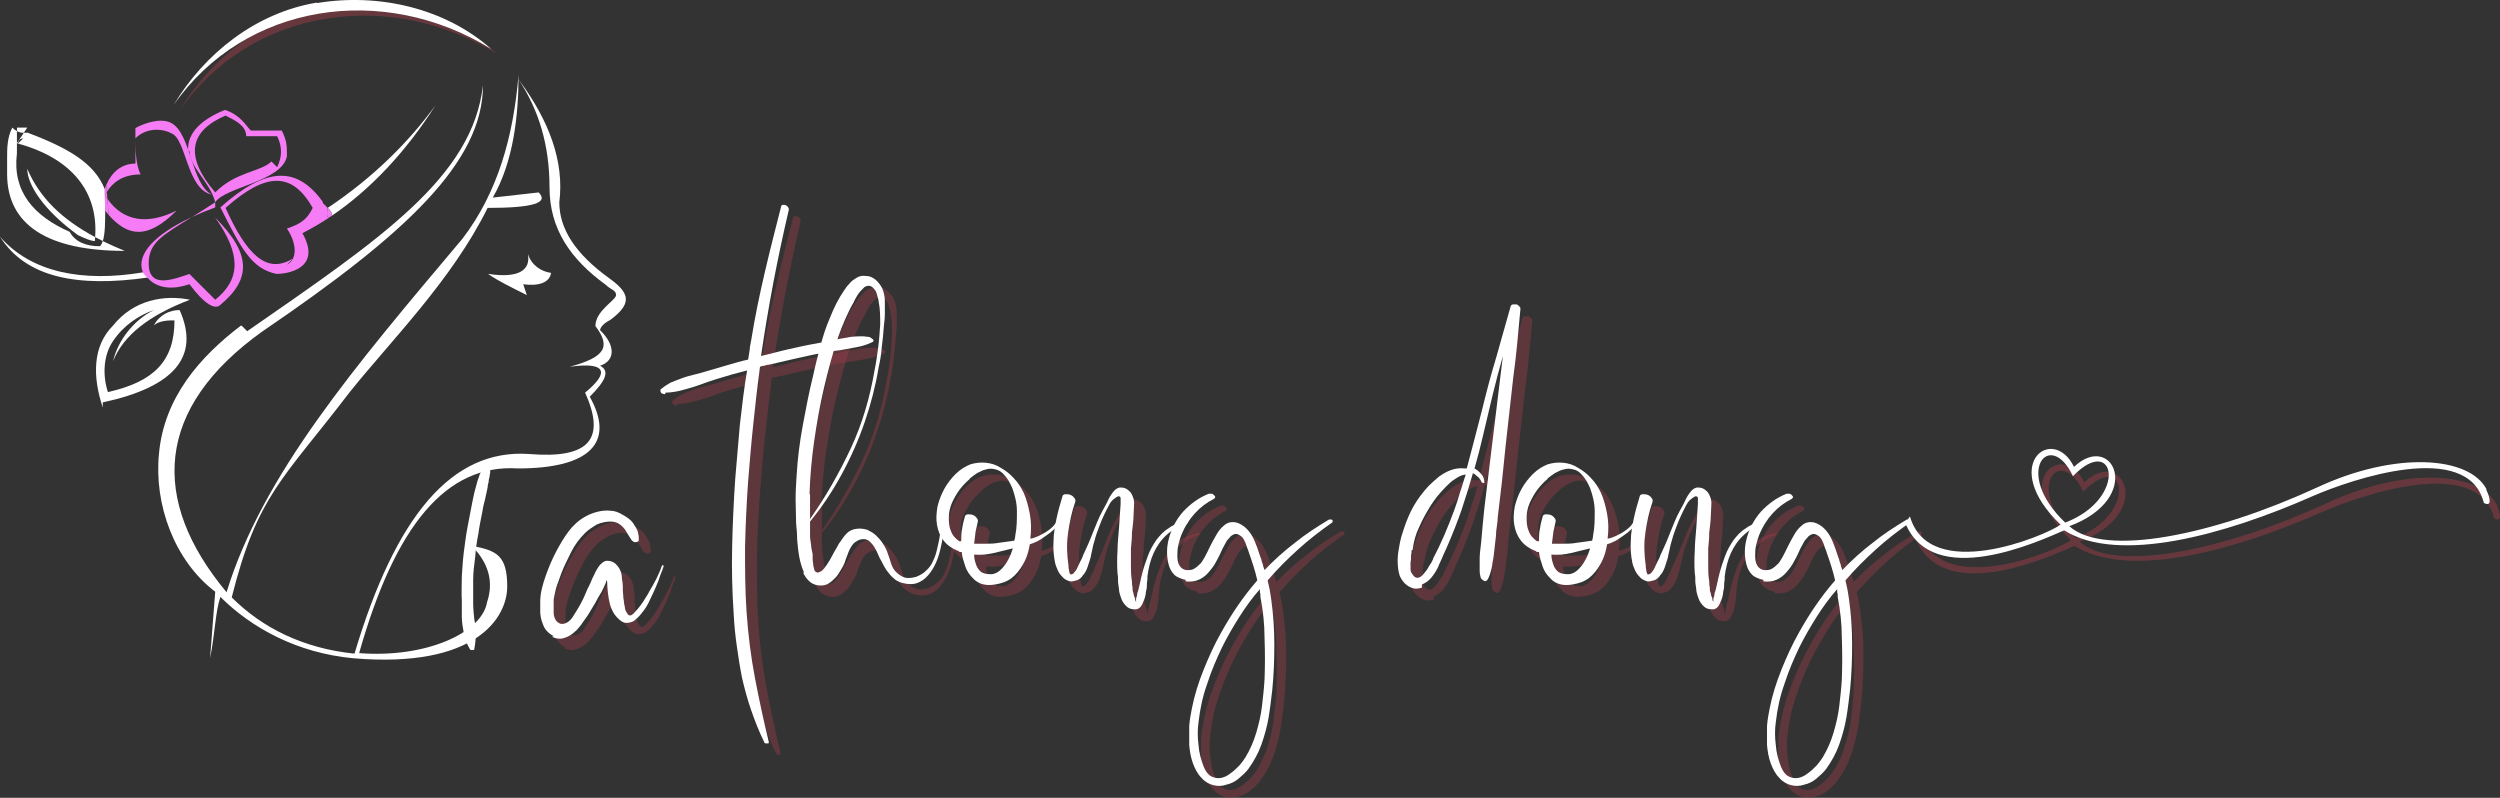 <?xml version="1.0" encoding="UTF-8"?>
<svg id="Layer_2" data-name="Layer 2" xmlns="http://www.w3.org/2000/svg" viewBox="0 0 484.6 154.64">
  <rect x="0" y="0" width="484.6" height="154.64" fill="#333333" stroke="none"/>
  <defs>
    <style>
      .cls-1, .cls-2 {
        fill-rule: evenodd;
      }

      .cls-1, .cls-2, .cls-3, .cls-4, .cls-5, .cls-6, .cls-7 {
        stroke-width: 0px;
      }

      .cls-1, .cls-7 {
        fill: #fff;
      }

      .cls-2, .cls-6 {
        fill: #f57cf4;
      }

      .cls-3 {
        fill: rgba(155, 62, 73, .4);
      }

      .cls-4 {
        fill: none;
      }

      .cls-5 {
        fill: #9b3e49;
        isolation: isolate;
        opacity: .5;
      }
    </style>
  </defs>
  <g id="Layer_1-2" data-name="Layer 1">
    <path class="cls-3" d="M131.22,78.6c-.1,0-.3,0-.5-.1-.2,0-.3-.2-.4-.4v-.4c.6-.5,1.2-.9,1.9-1.3.7-.3,1.5-.6,2.3-.9s1.6-.5,2.4-.7c.8-.2,1.6-.4,2.2-.6,1.4-.4,2.7-.8,4.1-1.2,1.4-.4,2.7-.8,4.1-1.1.1-.6.2-1.3.3-1.9,0-.6.2-1.2.3-1.9.7-4.4,1.6-8.7,2.6-13s2.1-8.6,3.2-12.9c0-.2.2-.3.5-.3s.5.1.7.3.3.4.3.6c-1.1,4.7-2.1,9.4-3,14.1-.9,4.8-1.7,9.5-2.4,14.3,1.8-.4,3.5-.9,5.3-1.3,1.8-.4,3.5-.8,5.3-1.1,1.1-.2,2.2-.4,3.4-.7,1.1-.2,2.3-.4,3.4-.6,1.1-.1,2.3-.2,3.4,0,.1,0,.3,0,.5.2.2.1.4.3.5.4,0,.2,0,.3-.2.4-1,.5-2,.8-3.1,1s-2.2.4-3.3.6c-1.1.1-2.2.3-3.2.5-1.8.3-3.5.7-5.3,1.1-1.7.4-3.5.8-5.2,1.2-.3,0-.6.1-.9.2-.3,0-.6.1-.8.2-.5,3.7-.9,7.4-1.3,11.1-.4,3.7-.7,7.4-1,11.1-.3,4.2-.5,8.5-.6,12.7,0,4.2,0,8.4.3,12.7.3,4.2.8,8.4,1.6,12.6s1.7,8.4,2.7,12.5c0,.2,0,.3-.1.3h-.5c-.2,0-.3-.2-.3-.3-1-2-1.8-4.1-2.5-6.1s-1.3-4.2-1.8-6.4c-.4-2-.7-4-1-6.1s-.5-4.1-.6-6.2c-.3-4.4-.4-8.7-.3-13.1.1-4.4.3-8.7.6-13.1.3-3.5.6-7,.9-10.5.4-3.5.8-7,1.4-10.5-1,.3-2,.5-3,.8s-2,.6-3,.9-2.1.7-3.2,1.1c-1.1.4-2.2.7-3.3,1s-2.2.5-3.3.5l-.1.3Z"/>
    <path class="cls-3" d="M158.12,113.1c-.4-.9-.7-1.9-.9-3s-.3-2.2-.4-3.3c0-1.1-.1-2.2-.2-3.1,0-1.6-.1-3.1-.1-4.7s.1-3.1.2-4.7c.2-3.3.6-6.5,1.2-9.7.6-3.2,1.2-6.4,2-9.6.4-1.9.9-3.8,1.4-5.7.5-1.9,1.1-3.8,1.9-5.6.7-1.8,1.6-3.6,2.7-5.2.3-.5.7-1,1.1-1.4.4-.5.9-.8,1.4-1.1s1.1-.4,1.8-.3c.7,0,1.3.3,1.9.8.5.5.9,1,1.2,1.6.3.8.5,1.6.5,2.4v2.5c0,.8-.1,1.7-.2,2.5-.1,1.3-.2,2.6-.4,4-.1,1.3-.3,2.6-.6,3.9-.6,3.6-1.5,7.1-2.7,10.6s-2.7,6.9-4.5,10.2c-1.8,3.3-3.8,6.3-6.1,9.1v2.7c0,.6.1,1.2.2,1.8,0,.6.2,1.2.3,1.8v.7c0,.3,0,.7.1,1.1,0,.4.1.8.2,1.1,0,.3.2.5.4.6.3.2.6,0,1-.2.4-.3.7-.7,1.1-1.3.4-.6.7-1.1,1-1.7s.6-1.1.9-1.6c.3-.5.4-.8.6-1,.4-.6.8-1.2,1.3-1.7s1.1-.8,1.9-.9c.8-.1,1.4,0,2.1.2.6.3,1.2.6,1.7,1.1s1,1,1.4,1.7c.4.6.7,1.2.9,1.9.2.5.4,1.1.6,1.8.2.6.5,1.2.9,1.6.6.6,1.2,1,1.9,1.2.7.1,1.4,0,2.1-.2.7-.3,1.3-.6,1.8-1.1.7-.6,1.2-1.3,1.5-2.1.4-.8.6-1.6.8-2.5s.4-1.7.5-2.6c0-.2.1-.2.3-.1.2,0,.3.1.3.3-.1.8-.3,1.7-.5,2.6s-.5,1.9-.9,2.8-.9,1.7-1.5,2.4c-.6.7-1.3,1.2-2.1,1.5s-1.8.3-2.9,0c-.7-.2-1.3-.5-1.8-1-.5-.4-.9-1-1.3-1.5-.4-.6-.7-1.2-1-1.8-.2-.3-.4-.7-.6-1.2-.2-.5-.4-.9-.7-1.4s-.6-.8-.9-1.1c-.3-.3-.7-.5-1.2-.5-.4,0-1,.1-1.5.5-.4.2-.7.6-1,1.1s-.5,1-.7,1.6c-.2.5-.4,1-.5,1.4-.2.5-.5,1-.8,1.5s-.6,1-1,1.4-.8.8-1.3,1.1c-.5.3-1,.4-1.6.4s-1.4-.2-2-.7-1-1.1-1.3-1.7l.1-.2ZM159.32,98v4.8c3.1-4.4,5.7-9,7.9-13.7s3.7-9.8,4.6-15.1c.3-1.4.5-2.9.7-4.4s.3-3,.4-4.5c0-1.5,0-3-.3-4.4,0-.4-.2-.8-.3-1.3s-.3-.9-.6-1.2c-.2-.3-.5-.5-.9-.6-.3,0-.8,0-1.2.5-.4.4-.8.8-1.1,1.3s-.6,1-.8,1.5c-.6,1-1.1,2.1-1.6,3.2-.5,1.1-.9,2.2-1.3,3.3-1.1,3.2-2,6.6-2.8,10s-1.4,6.9-1.9,10.3c-.5,3.5-.8,6.9-.9,10.3h.1Z"/>
    <path class="cls-3" d="M188.22,109.2c-1.4-.5-2.4-1.2-3.1-2.1-.7-.9-1.1-1.9-1.3-3.1-.2-1.1-.1-2.3.1-3.5.3-1.2.7-2.3,1.3-3.4s1.4-2.1,2.2-2.9c.9-.9,1.9-1.5,2.9-1.9,1-.3,2-.4,3-.3s2,.4,2.9,1c.9.5,1.8,1.2,2.5,2,.8.8,1.4,1.8,1.9,2.8.5,1.1.9,2.5,1.2,4.1s.3,3.2.1,4.8c.4,0,.9-.2,1.6-.5.6-.3,1.2-.6,1.9-1.1s1.2-1,1.6-1.7h.2c.1,0,.2.2.1.3-.1.4-.4.8-.8,1.2-.4.4-.9.8-1.5,1.2-.6.4-1.1.8-1.7,1.1-.6.3-1.1.5-1.5.6-.2,1.2-.5,2.3-1,3.3s-1.1,1.9-1.9,2.7c-.8.8-1.7,1.3-2.9,1.6-1.2.3-2.2.4-3.1.2-.9-.2-1.6-.6-2.2-1.3-.6-.6-1.1-1.3-1.4-2.2-.3-.9-.6-1.8-.7-2.8h-.3s-.2,0-.3-.1h.2ZM194.42,113.6c.7,0,1.4-.4,1.9-.9s1-1.1,1.4-1.9c.4-.7.7-1.5.9-2.2-1.2.3-2.4.6-3.7.9s-2.5.4-3.8.3c0,.8.2,1.4.4,2s.6,1.1,1,1.4c.5.3,1.1.4,1.8.4h.1ZM190.32,95.1c-.7.6-1.4,1.3-2,2.1-.6.8-1.1,1.7-1.5,2.6s-.6,1.9-.6,2.8c0,.8,0,1.7.4,2.6.3.9.9,1.5,1.6,2h.4c0-.9,0-1.7.2-2.5.1-.8.3-1.5.5-2.2,0-.3.3-.5.6-.5s.6,0,.9.1c.3.1.6.3.8.6.2.2.3.5.2.8-.1.4-.2,1-.4,1.8-.1.8-.2,1.6-.3,2.4h1.9c1,0,2,0,3-.2,1-.1,2-.3,2.9-.4.1-.4.2-.8.2-1.1.3-1.5.3-3,.3-4.6s-.4-3.1-.9-4.5c-.2-.4-.4-.9-.7-1.4s-.7-1-1.1-1.4c-.4-.4-.9-.7-1.4-.8-.7-.2-1.3-.2-1.9,0-.6.1-1.1.4-1.7.7-.5.3-1,.7-1.5,1.1h.1Z"/>
    <path class="cls-3" d="M210.92,114.8c-.6.2-1.1.3-1.5.1-.5-.2-.9-.4-1.2-.8-.4-.4-.7-.8-.9-1.3s-.4-.9-.5-1.4c-.3-1.4-.4-2.9-.3-4.3,0-1.5.3-2.9.6-4.4.3-1.4.7-2.8,1.1-4.1,0-.3.3-.5.6-.5s.6,0,.9.1c.3.1.6.3.8.6.2.2.3.5.2.8-.7,2-1.1,4-1.4,6.1-.3,2.1-.2,4.2.1,6.3,0,.3,0,.5.1.8,0,.3.1.5.2.8.3.1.5,0,.7-.2s.4-.5.6-.8c.3-.6.5-1.1.7-1.5s.4-.7.5-1.1c.3-.7.7-1.5,1-2.2s.6-1.4.9-2.2c.3-.7.6-1.5.9-2.2.3-.7.6-1.4,1-2.1.3-.6.7-1.2,1-1.9.3-.7.7-1.3,1.1-1.8.4-.5.8-.7,1.2-.8.5,0,.9,0,1.4.3.4.3.8.6,1,1.1.3.6.5,1.3.4,2,0,.8-.1,1.5-.1,2.1,0,1.1-.2,2.1-.3,3.2,0,1.1-.1,2.1-.2,3.1v3.2c0,1.1,0,2.1.2,3.2,0,.3,0,.7.1,1.1,0,.4,0,.8.2,1.2,0,.4.2.7.3,1,0,.4.1.6.2.6v-.5c0-.3.2-.5.2-.8s.1-.5.2-.8c.3-1.1.5-2.3.8-3.4.3-1.2.7-2.3,1.1-3.4.4-1.1,1-2.1,1.6-3,.7-.9,1.4-1.7,2.4-2.3.9-.7,2.1-1.1,3.4-1.4.1,0,.2,0,.3.1.1,0,.1.2,0,.3-1.7.5-3,1.3-4.1,2.3s-1.9,2.2-2.5,3.5-1,2.9-1.2,4.5c0,.3,0,.8-.1,1.3,0,.5,0,1.1-.2,1.7,0,.6-.2,1.2-.4,1.7s-.4,1-.7,1.3-.7.5-1.2.4c-.6,0-1.1-.2-1.5-.6s-.7-.8-.9-1.3-.4-1.1-.5-1.7c0-.6-.2-1.2-.2-1.8s0-1.1-.1-1.5c-.1-1.5-.1-3,0-4.5,0-1.5.2-3,.3-4.5s.2-3,.3-4.5v-1.1c0-.3-.2-.4-.4-.4s-.5.2-1,.6c-.4.3-.7.8-1,1.4s-.6,1.1-.8,1.6c-.4.8-.7,1.6-1,2.4s-.6,1.6-.8,2.4c-.1.4-.3.9-.4,1.5-.1.6-.3,1.2-.4,1.9-.2.7-.4,1.3-.6,1.9-.2.6-.5,1.2-.9,1.6-.3.5-.7.8-1.2,1h-.1Z"/>
    <path class="cls-3" d="M232.12,114.7c-.9-.2-1.7-.5-2.2-1s-.9-1.2-1.1-2c-.2-.8-.3-1.6-.3-2.4s.1-1.6.3-2.4c.5-2,1.4-3.8,2.8-5.4,1.4-1.5,3-2.7,5-3.5h.6c.3.1.4.3.6.5.1.2,0,.3-.2.5-1.4.7-2.6,1.6-3.7,2.8-1.1,1.2-1.9,2.5-2.5,3.9-.3.7-.5,1.4-.7,2.2-.2.8-.2,1.5-.2,2.3,0,1,.3,1.7.7,2.1s1,.6,1.6.5c.7,0,1.3-.4,1.9-1,.4-.3.7-.8,1.1-1.5.4-.7.7-1.4,1.1-2.2s.8-1.5,1.2-2.2.9-1.3,1.4-1.7c.5-.5,1.1-.7,1.8-.7s1.4.3,2.2.9c.6.5,1.1,1.1,1.5,1.8.4.7.7,1.5,1,2.3s.5,1.6.8,2.3c0,.3.2.6.3,1,0,.3.2.6.3,1,1.8-1.9,3.8-3.7,5.9-5.3,2.1-1.7,4.3-3.1,6.6-4.5h.4c.2,0,.3.1.3.3,0,.1,0,.2-.1.3-2.3,1.6-4.5,3.3-6.6,5.2-2.1,1.9-4.1,3.9-5.9,6,.1.6.3,1.2.4,1.8.1.6.2,1.2.3,1.9.4,2.9.6,5.8.6,8.7s-.1,5.8-.4,8.8c-.2,1.7-.4,3.5-.7,5.3s-.8,3.6-1.4,5.3c-.6,1.7-1.5,3.3-2.5,4.7-.5.7-1.2,1.3-1.9,1.9s-1.5,1-2.4,1.2c-.8.3-1.7.3-2.5.1-.8-.2-1.6-.6-2.3-1.4-.8-.8-1.3-1.8-1.7-2.9s-.6-2.3-.7-3.5v-3.7c.1-1.2.3-2.3.5-3.3.5-2.6,1.3-5.1,2.3-7.6s2.1-4.9,3.4-7.2c2-3.6,4.3-7,7-10.1-.4-1.8-1-3.6-1.6-5.3-.1-.3-.2-.7-.4-1.1-.1-.4-.3-.9-.5-1.3s-.4-.7-.7-.9c-.4-.3-.7-.4-1-.4s-.6.2-.9.4c-.3.3-.5.6-.8.9-.2.4-.4.7-.6,1.1-.2.3-.3.6-.4.8-.3.7-.7,1.5-1.1,2.2-.4.8-.9,1.4-1.5,2.1-.5.6-1.2,1.1-1.9,1.4s-1.6.4-2.5.3v-.3ZM246.62,117.8c0-.2,0-.5-.1-.7v-.6c-1.5,1.7-2.8,3.5-4,5.4s-2.3,3.8-3.3,5.8c-1.1,2.3-2.1,4.6-2.9,7.1-.9,2.5-1.4,4.9-1.7,7.5-.2,1.4-.2,2.9,0,4.4.1,1.5.5,2.9,1,4.2.4,1,.9,1.6,1.5,1.9s1.2.4,1.8.3,1.3-.4,1.9-.9c.6-.4,1.2-1,1.7-1.5.5-.6.9-1.1,1.2-1.6.9-1.5,1.6-3.1,2.1-4.8.5-1.7.9-3.4,1.1-5.1s.4-3.5.5-5.2c.1-2.7.1-5.3,0-8,0-2.7-.3-5.4-.8-8v-.2Z"/>
    <path class="cls-3" d="M277.92,116.2c-.6.2-1.2.3-1.8.1-.6-.2-1.1-.5-1.5-.9s-.8-1-1-1.5c-.3-.9-.4-1.9-.4-3s.2-2.1.4-3.2c.2-1.1.5-2,.8-2.9.5-1.5,1.1-3,1.9-4.4s1.8-2.7,2.9-3.9c.6-.6,1.3-1.2,2-1.8.7-.5,1.5-1,2.4-1.3.8-.3,1.7-.4,2.6-.3h.4c.5-1.9,1-3.8,1.5-5.7.5-1.9,1-3.8,1.5-5.8.8-3.3,1.7-6.7,2.7-10,.9-3.3,1.9-6.6,2.8-9.9,0-.2.2-.3.4-.4h.7c.2,0,.4.2.6.4s.2.3.2.5c-.4,4.5-.8,9-1.4,13.4-.5,4.5-1,8.9-1.5,13.4-.2,2.3-.5,4.6-.7,6.8-.3,2.3-.5,4.5-.8,6.8,0,.8-.2,1.7-.3,2.7,0,1-.2,2-.3,3.1-.1,1-.2,2-.4,2.9-.1.9-.3,1.7-.5,2.3-.2.6-.4,1-.6,1.2s-.5.2-.7,0c-.2-.1-.4-.3-.5-.5,0-.2-.2-.6-.2-1.3v-2.5c0-1,.2-2.1.3-3.2.1-1.1.2-2.3.3-3.4.1-1.1.2-2.1.3-3,.3-2.2.5-4.4.8-6.6s.5-4.4.8-6.6c.3-2.7.7-5.4,1-8.2.3-2.7.7-5.5,1-8.2-.7,2.5-1.4,5.1-2,7.6-.6,2.6-1.2,5.1-1.8,7.6-.3,1.1-.5,2.2-.8,3.3-.3,1.1-.6,2.2-.9,3.3.5.3.9.6,1.3,1.1.4.4.6,1,.6,1.6,0,.1,0,.2-.2.1-.1,0-.2,0-.3-.1-.2-.5-.5-.9-.8-1.1-.3-.3-.6-.5-.9-.7-.7,2.4-1.4,4.7-2.2,7.1-.8,2.3-1.7,4.6-2.7,6.9-.3.6-.5,1.2-.9,2-.3.8-.7,1.5-1,2.3-.4.8-.8,1.4-1.3,2s-1.1,1-1.8,1.3v.6ZM275.92,109c0,.3,0,.6-.1,1,0,.4,0,.9-.1,1.3v1.3c0,.4.1.7.3.9.3.5.6.8,1,.8s.7-.2,1-.5.6-.7.9-1.1c.3-.5.5-.9.8-1.3.2-.4.4-.7.4-.9.8-1.5,1.5-3,2.2-4.6s1.3-3.2,1.9-4.8c.4-1.1.8-2.3,1.1-3.4.4-1.1.7-2.3,1.1-3.4-.7,0-1.4.4-2,.8-.7.4-1.3,1-1.9,1.6s-1.2,1.3-1.7,1.9c-.5.7-.9,1.2-1.2,1.7-.8,1.3-1.6,2.7-2.2,4.1-.7,1.4-1.1,2.9-1.3,4.5l-.2.1Z"/>
    <path class="cls-3" d="M300.12,109.2c-1.4-.5-2.4-1.2-3.1-2.1s-1.1-1.9-1.3-3.1c-.2-1.1-.1-2.3.1-3.5.3-1.2.7-2.3,1.3-3.4.6-1.1,1.4-2.1,2.2-2.9.9-.9,1.9-1.5,2.9-1.9,1-.3,2-.4,3-.3s2,.4,2.9,1c.9.5,1.8,1.2,2.5,2,.8.8,1.4,1.8,1.9,2.8.5,1.1.9,2.5,1.2,4.1.3,1.6.3,3.2.1,4.8.4,0,.9-.2,1.6-.5.6-.3,1.2-.6,1.9-1.1s1.2-1,1.6-1.7h.2c.1,0,.2.2.1.3-.1.4-.4.8-.8,1.2-.4.4-.9.8-1.5,1.2-.6.4-1.1.8-1.7,1.1-.6.3-1.1.5-1.5.6-.2,1.2-.5,2.3-1,3.3s-1.1,1.9-1.9,2.7c-.8.8-1.7,1.3-2.9,1.6-1.2.3-2.2.4-3.1.2-.9-.2-1.6-.6-2.2-1.3-.6-.6-1.1-1.3-1.4-2.2-.3-.9-.6-1.8-.7-2.8h-.3s-.2,0-.3-.1h.2ZM306.32,113.6c.7,0,1.4-.4,1.9-.9s1-1.1,1.4-1.9c.4-.7.7-1.5.9-2.2-1.2.3-2.4.6-3.7.9-1.3.3-2.5.4-3.8.3,0,.8.2,1.4.4,2,.2.6.6,1.1,1,1.4.5.3,1.1.4,1.8.4h.1ZM302.22,95.1c-.7.6-1.4,1.3-2,2.1-.6.8-1.1,1.7-1.5,2.6s-.6,1.9-.6,2.8c0,.8,0,1.7.4,2.6.3.9.9,1.5,1.6,2h.4c0-.9,0-1.7.2-2.5.1-.8.3-1.5.5-2.2,0-.3.3-.5.6-.5s.6,0,.9.1.6.3.8.6c.2.2.3.5.2.8-.1.4-.2,1-.4,1.8-.1.8-.2,1.6-.3,2.4h1.9c1,0,2,0,3-.2,1-.1,2-.3,2.9-.4.1-.4.2-.8.2-1.1.3-1.5.3-3,.3-4.6s-.4-3.1-.9-4.5c-.2-.4-.4-.9-.7-1.4-.3-.5-.7-1-1.1-1.4s-.9-.7-1.4-.8c-.7-.2-1.3-.2-1.9,0-.6.1-1.1.4-1.7.7-.5.3-1,.7-1.5,1.1h.1Z"/>
    <path class="cls-3" d="M322.82,114.8c-.6.2-1.1.3-1.5.1-.5-.2-.9-.4-1.2-.8-.4-.4-.7-.8-.9-1.3-.2-.5-.4-.9-.5-1.4-.3-1.4-.4-2.9-.3-4.3,0-1.5.3-2.9.6-4.4.3-1.4.7-2.8,1.1-4.1,0-.3.3-.5.6-.5s.6,0,.9.1.6.3.8.6c.2.2.3.5.2.8-.7,2-1.1,4-1.4,6.1s-.2,4.2.1,6.3c0,.3,0,.5.1.8,0,.3.1.5.2.8.3.1.5,0,.7-.2s.4-.5.6-.8c.3-.6.5-1.1.7-1.5s.4-.7.5-1.1c.3-.7.7-1.5,1-2.2s.6-1.4.9-2.2c.3-.7.6-1.5.9-2.2s.6-1.4,1-2.1c.3-.6.7-1.2,1-1.9.3-.7.7-1.3,1.1-1.8s.8-.7,1.2-.8c.5,0,.9,0,1.4.3.4.3.8.6,1,1.1.3.6.5,1.3.4,2,0,.8-.1,1.5-.1,2.1,0,1.1-.2,2.1-.3,3.2,0,1.1-.1,2.1-.2,3.1v3.2c0,1.1,0,2.1.2,3.2,0,.3,0,.7.1,1.1,0,.4,0,.8.2,1.2,0,.4.2.7.3,1,0,.4.1.6.2.6v-.5c0-.3.2-.5.2-.8s.1-.5.2-.8c.3-1.1.5-2.3.8-3.4.3-1.2.7-2.3,1.1-3.4s1-2.1,1.6-3c.7-.9,1.4-1.7,2.4-2.3.9-.7,2.1-1.1,3.4-1.4.1,0,.2,0,.3.1.1,0,.1.2,0,.3-1.7.5-3,1.3-4.1,2.3s-1.9,2.2-2.5,3.5-1,2.9-1.2,4.5c0,.3,0,.8-.1,1.3,0,.5,0,1.1-.2,1.7,0,.6-.2,1.2-.4,1.7-.2.5-.4,1-.7,1.3-.3.3-.7.5-1.2.4-.6,0-1.1-.2-1.5-.6s-.7-.8-.9-1.3c-.2-.5-.4-1.1-.5-1.7,0-.6-.2-1.2-.2-1.8s0-1.1-.1-1.5c-.1-1.5-.1-3,0-4.5,0-1.5.2-3,.3-4.5.1-1.5.2-3,.3-4.5v-1.1c0-.3-.2-.4-.4-.4s-.5.2-1,.6c-.4.3-.7.8-1,1.4s-.6,1.1-.8,1.6c-.4.8-.7,1.6-1,2.4s-.6,1.6-.8,2.4c-.1.4-.3.9-.4,1.5s-.3,1.2-.4,1.9c-.2.7-.4,1.3-.6,1.9s-.5,1.2-.9,1.6c-.3.5-.7.8-1.2,1h-.1Z"/>
    <path class="cls-3" d="M344.02,114.7c-.9-.2-1.7-.5-2.2-1s-.9-1.2-1.1-2-.3-1.6-.3-2.4.1-1.6.3-2.4c.5-2,1.4-3.8,2.8-5.4,1.4-1.5,3-2.7,5-3.5h.6c.3.1.4.3.6.5.1.2,0,.3-.2.5-1.4.7-2.6,1.6-3.7,2.8-1.1,1.2-1.9,2.5-2.5,3.9-.3.7-.5,1.4-.7,2.2-.2.8-.2,1.5-.2,2.3,0,1,.3,1.7.7,2.1.4.4,1,.6,1.6.5.7,0,1.3-.4,1.9-1,.4-.3.7-.8,1.1-1.5s.7-1.4,1.1-2.2c.4-.8.8-1.5,1.2-2.2.4-.7.9-1.3,1.4-1.7.5-.5,1.1-.7,1.8-.7s1.4.3,2.2.9c.6.5,1.1,1.1,1.5,1.8.4.7.7,1.5,1,2.3s.5,1.6.8,2.3c0,.3.2.6.3,1,0,.3.2.6.3,1,1.8-1.9,3.8-3.7,5.9-5.3,2.1-1.7,4.3-3.1,6.6-4.5h.4c.2,0,.3.1.3.3,0,.1,0,.2-.1.3-2.3,1.6-4.5,3.3-6.6,5.2-2.1,1.9-4.1,3.9-5.9,6,.1.6.3,1.2.4,1.8.1.6.2,1.2.3,1.9.4,2.9.6,5.8.6,8.7s-.1,5.8-.4,8.8c-.2,1.7-.4,3.5-.7,5.3-.3,1.8-.8,3.6-1.4,5.3-.6,1.7-1.5,3.3-2.5,4.7-.5.7-1.2,1.3-1.9,1.9-.7.6-1.5,1-2.4,1.2-.8.3-1.7.3-2.5.1-.8-.2-1.6-.6-2.3-1.4-.8-.8-1.3-1.8-1.7-2.9-.4-1.1-.6-2.3-.7-3.5v-3.7c.1-1.2.3-2.3.5-3.3.5-2.6,1.3-5.1,2.3-7.6s2.1-4.9,3.4-7.2c2-3.6,4.3-7,7-10.1-.4-1.8-1-3.6-1.6-5.3-.1-.3-.2-.7-.4-1.1-.1-.4-.3-.9-.5-1.3s-.4-.7-.7-.9c-.4-.3-.7-.4-1-.4s-.6.2-.9.4c-.3.3-.5.6-.8.9-.2.4-.4.7-.6,1.1-.2.3-.3.6-.4.8-.3.7-.7,1.5-1.1,2.2-.4.8-.9,1.4-1.5,2.1-.5.6-1.2,1.1-1.9,1.4-.7.3-1.6.4-2.5.3v-.3ZM358.52,117.8c0-.2,0-.5-.1-.7v-.6c-1.5,1.7-2.8,3.5-4,5.4s-2.3,3.8-3.3,5.8c-1.1,2.3-2.1,4.6-2.9,7.1-.9,2.5-1.4,4.9-1.7,7.5-.2,1.4-.2,2.9,0,4.4.1,1.5.5,2.9,1,4.2.4,1,.9,1.6,1.5,1.9s1.2.4,1.8.3c.6-.1,1.3-.4,1.9-.9.6-.4,1.2-1,1.7-1.5.5-.6.9-1.1,1.2-1.6.9-1.5,1.6-3.1,2.1-4.8.5-1.7.9-3.4,1.1-5.1s.4-3.5.5-5.2c.1-2.7.1-5.3,0-8,0-2.7-.3-5.4-.8-8v-.2Z"/>
    <path class="cls-7" d="M155.82,110.9c-.4-.9-.7-1.9-.9-3s-.3-2.2-.4-3.3c0-1.1-.1-2.2-.2-3.1,0-1.6-.1-3.1-.1-4.7s.1-3.1.2-4.7c.2-3.3.6-6.5,1.2-9.7.6-3.2,1.2-6.4,2-9.6.4-1.9.9-3.8,1.4-5.7s1.1-3.8,1.9-5.6c.7-1.8,1.6-3.6,2.7-5.2.3-.5.7-1,1.1-1.4.4-.5.9-.8,1.4-1.1s1.1-.4,1.8-.3c.7,0,1.3.3,1.9.8.5.5.9,1,1.2,1.6.3.8.5,1.6.5,2.4v2.5c0,.8-.1,1.7-.2,2.5-.1,1.3-.2,2.6-.4,4-.1,1.3-.3,2.6-.6,3.9-.6,3.6-1.5,7.1-2.7,10.6s-2.7,6.9-4.5,10.2c-1.8,3.3-3.8,6.3-6.1,9.1v2.7c0,.6.1,1.2.2,1.8,0,.6.2,1.2.3,1.8v.7c0,.3,0,.7.1,1.1,0,.4.1.8.2,1.1,0,.3.2.5.4.6.3.2.6,0,1-.2.4-.3.7-.7,1.1-1.3.4-.6.7-1.1,1-1.7s.6-1.1.9-1.6c.3-.5.4-.8.6-1,.4-.6.8-1.2,1.3-1.7s1.1-.8,1.9-.9c.8-.1,1.4,0,2.1.2.6.3,1.2.6,1.7,1.1s1,1,1.4,1.7c.4.6.7,1.2.9,1.9.2.5.4,1.1.6,1.8.2.6.5,1.2.9,1.6.6.6,1.2,1,1.9,1.2.7.1,1.4,0,2.1-.2.7-.3,1.3-.6,1.8-1.1.7-.6,1.2-1.3,1.5-2.1.4-.8.6-1.6.8-2.5s.4-1.7.5-2.6c0-.2.1-.2.3-.1.2,0,.3.1.3.3-.1.8-.3,1.7-.5,2.6s-.5,1.9-.9,2.8-.9,1.7-1.5,2.4c-.6.7-1.3,1.2-2.1,1.5s-1.8.3-2.9,0c-.7-.2-1.3-.5-1.8-1-.5-.4-.9-1-1.3-1.5-.4-.6-.7-1.2-1-1.8-.2-.3-.4-.7-.6-1.2-.2-.5-.4-.9-.7-1.4s-.6-.8-.9-1.1c-.3-.3-.7-.5-1.2-.5-.4,0-1,.1-1.5.5-.4.2-.7.6-1,1.1s-.5,1-.7,1.6c-.2.5-.4,1-.5,1.4-.2.5-.5,1-.8,1.5s-.6,1-1,1.4-.8.8-1.3,1.1c-.5.3-1,.4-1.6.4s-1.4-.2-2-.7-1-1.1-1.3-1.7l.1-.2ZM157.02,95.8v4.8c3.1-4.4,5.7-9,7.9-13.7s3.7-9.8,4.6-15.1c.3-1.4.5-2.9.7-4.4s.3-3,.4-4.5c0-1.5,0-3-.3-4.4,0-.4-.2-.8-.3-1.3s-.3-.9-.6-1.2c-.2-.3-.5-.5-.9-.6-.3,0-.8,0-1.2.5-.4.4-.8.8-1.1,1.3s-.6,1-.8,1.5c-.6,1-1.1,2.1-1.6,3.2-.5,1.1-.9,2.2-1.3,3.3-1.1,3.2-2,6.6-2.8,10s-1.4,6.9-1.9,10.3c-.5,3.5-.8,6.9-.9,10.3h.1Z"/>
    <path class="cls-7" d="M186.02,106.9c-1.4-.5-2.4-1.2-3.1-2.1-.7-.9-1.1-1.9-1.3-3.1-.2-1.1-.1-2.3.1-3.5.3-1.2.7-2.3,1.3-3.4s1.4-2.1,2.2-2.9c.9-.9,1.9-1.5,2.9-1.9,1-.3,2-.4,3-.3s2,.4,2.9,1c.9.5,1.8,1.2,2.5,2,.8.8,1.4,1.8,1.9,2.8.5,1.1.9,2.5,1.2,4.1s.3,3.2.1,4.8c.4,0,.9-.2,1.6-.5.6-.3,1.2-.6,1.9-1.1s1.2-1,1.6-1.7h.2c.1,0,.2.2.1.3-.1.4-.4.8-.8,1.2-.4.4-.9.8-1.5,1.2-.6.4-1.1.8-1.7,1.1-.6.3-1.1.5-1.5.6-.2,1.2-.5,2.3-1,3.3s-1.1,1.9-1.9,2.7c-.8.8-1.7,1.3-2.9,1.6-1.2.3-2.2.4-3.1.2-.9-.2-1.6-.6-2.2-1.3-.6-.6-1.1-1.3-1.4-2.2-.3-.9-.6-1.8-.7-2.8h-.3s-.2,0-.3-.1h.2ZM192.12,111.3c.7,0,1.4-.4,1.9-.9s1-1.1,1.4-1.9c.4-.7.7-1.5.9-2.2-1.2.3-2.4.6-3.7.9s-2.5.4-3.8.3c0,.8.2,1.4.4,2s.6,1.1,1,1.4c.5.3,1.1.4,1.8.4h.1ZM188.02,92.8c-.7.6-1.4,1.3-2,2.1-.6.8-1.1,1.7-1.5,2.6s-.6,1.9-.6,2.8c0,.8,0,1.7.4,2.6.3.9.9,1.5,1.6,2h.4c0-.9,0-1.7.2-2.5.1-.8.3-1.5.5-2.2,0-.3.3-.5.6-.5s.6,0,.9.1c.3.1.6.3.8.6.2.2.3.5.2.8-.1.4-.2,1-.4,1.8-.1.8-.2,1.6-.3,2.4h1.9c1,0,2,0,3-.2,1-.1,2-.3,2.9-.4.1-.4.2-.8.2-1.1.3-1.5.3-3,.3-4.6s-.4-3.1-.9-4.5c-.2-.4-.4-.9-.7-1.4s-.7-1-1.1-1.4c-.4-.4-.9-.7-1.4-.8-.7-.2-1.3-.2-1.9,0-.6.1-1.1.4-1.7.7-.5.3-1,.7-1.5,1.1h.1Z"/>
    <path class="cls-7" d="M208.62,112.5c-.6.2-1.1.3-1.5.1-.5-.2-.9-.4-1.2-.8-.4-.4-.7-.8-.9-1.3s-.4-.9-.5-1.4c-.3-1.4-.4-2.9-.3-4.3,0-1.5.3-2.9.6-4.4.3-1.4.7-2.8,1.1-4.1,0-.3.3-.5.6-.5s.6,0,.9.1c.3.1.6.3.8.6.2.2.3.5.2.8-.7,2-1.1,4-1.4,6.1-.3,2.1-.2,4.2.1,6.3,0,.3,0,.5.1.8,0,.3.1.5.2.8.3.1.5,0,.7-.2s.4-.5.6-.8c.3-.6.5-1.1.7-1.5s.4-.7.5-1.1c.3-.7.7-1.5,1-2.2s.6-1.4.9-2.2c.3-.7.6-1.5.9-2.2.3-.7.6-1.4,1-2.1.3-.6.7-1.2,1-1.9.3-.7.7-1.3,1.1-1.8.4-.5.8-.7,1.2-.8.5,0,.9,0,1.4.3.4.3.8.6,1,1.1.3.6.5,1.3.4,2,0,.8-.1,1.5-.1,2.1,0,1.1-.2,2.1-.3,3.2,0,1.1-.1,2.1-.2,3.1v3.2c0,1.1,0,2.1.2,3.2,0,.3,0,.7.1,1.1,0,.4,0,.8.2,1.2,0,.4.2.7.3,1,0,.4.1.6.2.6v-.5c0-.3.2-.5.2-.8s.1-.5.2-.8c.3-1.1.5-2.3.8-3.4.3-1.2.7-2.3,1.1-3.4.4-1.1,1-2.1,1.6-3,.7-.9,1.4-1.7,2.4-2.3.9-.7,2.1-1.1,3.4-1.4.1,0,.2,0,.3.1.1,0,.1.2,0,.3-1.7.5-3,1.3-4.1,2.3s-1.9,2.2-2.5,3.5-1,2.9-1.2,4.5c0,.3,0,.8-.1,1.3,0,.5,0,1.1-.2,1.7,0,.6-.2,1.2-.4,1.7s-.4,1-.7,1.3-.7.5-1.2.4c-.6,0-1.1-.2-1.5-.6s-.7-.8-.9-1.3-.4-1.1-.5-1.7c0-.6-.2-1.2-.2-1.8s0-1.1-.1-1.5c-.1-1.5-.1-3,0-4.5,0-1.5.2-3,.3-4.5s.2-3,.3-4.5v-1.1c0-.3-.2-.4-.4-.4s-.5.2-1,.6c-.4.3-.7.8-1,1.4s-.6,1.1-.8,1.6c-.4.8-.7,1.6-1,2.4s-.6,1.6-.8,2.4c-.1.4-.3.9-.4,1.5-.1.6-.3,1.2-.4,1.9-.2.7-.4,1.3-.6,1.9-.2.6-.5,1.2-.9,1.6-.3.5-.7.8-1.2,1h-.1Z"/>
    <path class="cls-7" d="M229.82,112.4c-.9-.2-1.7-.5-2.2-1s-.9-1.2-1.1-2c-.2-.8-.3-1.6-.3-2.4s.1-1.6.3-2.4c.5-2,1.4-3.8,2.8-5.4,1.4-1.5,3-2.7,5-3.5h.6c.3.1.4.3.6.5.1.2,0,.3-.2.5-1.4.7-2.6,1.6-3.7,2.8-1.1,1.2-1.9,2.5-2.5,3.9-.3.7-.5,1.4-.7,2.2-.2.8-.2,1.5-.2,2.3,0,1,.3,1.7.7,2.1s1,.6,1.6.5c.7,0,1.3-.4,1.9-1,.4-.3.7-.8,1.1-1.5.4-.7.7-1.4,1.1-2.2s.8-1.5,1.2-2.2.9-1.3,1.4-1.7c.5-.5,1.1-.7,1.8-.7s1.4.3,2.2.9c.6.5,1.1,1.1,1.5,1.8.4.7.7,1.5,1,2.3s.5,1.6.8,2.3c0,.3.2.6.3,1,0,.3.2.6.3,1,1.8-1.9,3.8-3.7,5.9-5.3,2.1-1.7,4.3-3.1,6.6-4.5h.4c.2,0,.3.1.3.3,0,.1,0,.2-.1.3-2.3,1.6-4.5,3.3-6.6,5.2-2.1,1.9-4.1,3.9-5.9,6,.1.6.3,1.2.4,1.8.1.6.2,1.2.3,1.9.4,2.9.6,5.8.6,8.7s-.1,5.8-.4,8.8c-.2,1.7-.4,3.5-.7,5.3s-.8,3.6-1.4,5.3c-.6,1.7-1.5,3.3-2.5,4.7-.5.7-1.2,1.3-1.9,1.9s-1.5,1-2.4,1.2c-.8.3-1.7.3-2.5.1-.8-.2-1.6-.6-2.3-1.4-.8-.8-1.3-1.8-1.7-2.9s-.6-2.3-.7-3.5v-3.7c.1-1.2.3-2.3.5-3.3.5-2.6,1.3-5.1,2.3-7.6s2.1-4.9,3.4-7.2c2-3.6,4.3-7,7-10.1-.4-1.8-1-3.6-1.6-5.3-.1-.3-.2-.7-.4-1.1-.1-.4-.3-.9-.5-1.3s-.4-.7-.7-.9c-.4-.3-.7-.4-1-.4s-.6.2-.9.4c-.3.3-.5.6-.8.9-.2.4-.4.7-.6,1.1-.2.3-.3.6-.4.8-.3.7-.7,1.5-1.1,2.2-.4.8-.9,1.4-1.5,2.1-.5.6-1.2,1.1-1.9,1.4s-1.6.4-2.5.3v-.3ZM244.32,115.5c0-.2,0-.5-.1-.7v-.6c-1.5,1.7-2.8,3.5-4,5.4s-2.3,3.8-3.3,5.8c-1.1,2.3-2.1,4.6-2.9,7.1-.9,2.5-1.4,4.9-1.7,7.5-.2,1.4-.2,2.9,0,4.4.1,1.5.5,2.9,1,4.2.4,1,.9,1.6,1.5,1.9s1.2.4,1.8.3,1.3-.4,1.9-.9c.6-.4,1.2-1,1.7-1.5.5-.6.9-1.1,1.2-1.6.9-1.5,1.6-3.1,2.1-4.8.5-1.7.9-3.4,1.1-5.1s.4-3.5.5-5.2c.1-2.7.1-5.3,0-8,0-2.7-.3-5.4-.8-8v-.2Z"/>
    <path class="cls-7" d="M275.62,113.9c-.6.2-1.2.3-1.8.1-.6-.2-1.1-.5-1.5-.9s-.8-1-1-1.5c-.3-.9-.4-1.9-.4-3s.2-2.1.4-3.2c.2-1.1.5-2,.8-2.9.5-1.5,1.1-3,1.9-4.4s1.8-2.7,2.9-3.9c.6-.6,1.3-1.2,2-1.8.7-.5,1.5-1,2.4-1.3.8-.3,1.7-.4,2.6-.3h.4c.5-1.9,1-3.8,1.5-5.7.5-1.9,1-3.8,1.5-5.8.8-3.3,1.7-6.7,2.7-10,.9-3.3,1.9-6.6,2.8-9.9,0-.2.2-.3.4-.4h.7c.2,0,.4.2.6.4s.2.3.2.5c-.4,4.5-.8,9-1.4,13.4-.5,4.5-1,8.9-1.5,13.4-.2,2.3-.5,4.6-.7,6.8-.3,2.3-.5,4.5-.8,6.8,0,.8-.2,1.7-.3,2.7,0,1-.2,2-.3,3.1-.1,1-.2,2-.4,2.9-.1.9-.3,1.7-.5,2.3-.2.6-.4,1-.6,1.2s-.5.2-.7,0c-.2-.1-.4-.3-.5-.5,0-.2-.2-.6-.2-1.3v-2.5c0-1,.2-2.1.3-3.2.1-1.1.2-2.3.3-3.4.1-1.1.2-2.1.3-3,.3-2.2.5-4.4.8-6.6s.5-4.4.8-6.6c.3-2.7.7-5.4,1-8.2.3-2.7.7-5.5,1-8.2-.7,2.5-1.4,5.1-2,7.6-.6,2.6-1.2,5.1-1.8,7.6-.3,1.1-.5,2.2-.8,3.3-.3,1.1-.6,2.2-.9,3.3.5.3.9.6,1.3,1.1.4.4.6,1,.6,1.6,0,.1,0,.2-.2.1-.1,0-.2,0-.3-.1-.2-.5-.5-.9-.8-1.1-.3-.3-.6-.5-.9-.7-.7,2.4-1.4,4.7-2.2,7.1-.8,2.3-1.7,4.6-2.7,6.9-.3.6-.5,1.2-.9,2-.3.8-.7,1.5-1,2.3-.4.8-.8,1.4-1.3,2s-1.1,1-1.8,1.3v.6ZM273.62,106.7c0,.3,0,.6-.1,1,0,.4,0,.9-.1,1.3v1.3c0,.4.1.7.3.9.3.5.6.8,1,.8s.7-.2,1-.5.6-.7.9-1.1c.3-.5.5-.9.8-1.3.2-.4.4-.7.4-.9.8-1.5,1.5-3,2.2-4.6s1.3-3.2,1.9-4.8c.4-1.1.8-2.3,1.1-3.4.4-1.1.7-2.3,1.1-3.4-.7,0-1.4.4-2,.8-.7.4-1.3,1-1.9,1.6s-1.2,1.3-1.7,1.9c-.5.7-.9,1.2-1.2,1.7-.8,1.3-1.6,2.7-2.2,4.1-.7,1.4-1.1,2.9-1.3,4.5l-.2.1Z"/>
    <path class="cls-7" d="M297.92,106.9c-1.4-.5-2.4-1.2-3.1-2.1s-1.1-1.9-1.3-3.1c-.2-1.1-.1-2.3.1-3.5.3-1.2.7-2.3,1.3-3.4.6-1.1,1.4-2.1,2.2-2.9.9-.9,1.9-1.5,2.9-1.9,1-.3,2-.4,3-.3s2,.4,2.9,1c.9.5,1.8,1.2,2.5,2,.8.8,1.4,1.8,1.9,2.8.5,1.1.9,2.5,1.2,4.1.3,1.6.3,3.2.1,4.8.4,0,.9-.2,1.6-.5.6-.3,1.2-.6,1.9-1.1s1.2-1,1.6-1.7h.2c.1,0,.2.2.1.3-.1.4-.4.8-.8,1.2-.4.4-.9.8-1.5,1.2-.6.4-1.1.8-1.7,1.1-.6.3-1.1.5-1.5.6-.2,1.2-.5,2.3-1,3.3s-1.1,1.9-1.9,2.7c-.8.8-1.7,1.3-2.9,1.6-1.2.3-2.2.4-3.1.2-.9-.2-1.6-.6-2.2-1.3-.6-.6-1.1-1.3-1.4-2.2-.3-.9-.6-1.8-.7-2.8h-.3s-.2,0-.3-.1h.2ZM304.02,111.3c.7,0,1.4-.4,1.9-.9s1-1.1,1.4-1.9c.4-.7.7-1.5.9-2.2-1.2.3-2.4.6-3.7.9-1.3.3-2.5.4-3.8.3,0,.8.2,1.4.4,2,.2.6.6,1.1,1,1.4.5.3,1.1.4,1.8.4h.1ZM300.02,92.8c-.7.6-1.4,1.3-2,2.1-.6.8-1.1,1.7-1.5,2.6s-.6,1.9-.6,2.8c0,.8,0,1.7.4,2.6.3.9.9,1.5,1.6,2h.4c0-.9,0-1.7.2-2.5.1-.8.3-1.5.5-2.2,0-.3.3-.5.6-.5s.6,0,.9.1.6.3.8.6c.2.2.3.5.2.8-.1.4-.2,1-.4,1.8-.1.8-.2,1.6-.3,2.4h1.9c1,0,2,0,3-.2,1-.1,2-.3,2.9-.4.1-.4.2-.8.2-1.1.3-1.5.3-3,.3-4.6s-.4-3.1-.9-4.5c-.2-.4-.4-.9-.7-1.4-.3-.5-.7-1-1.1-1.4s-.9-.7-1.4-.8c-.7-.2-1.3-.2-1.9,0-.6.1-1.1.4-1.7.7-.5.3-1,.7-1.5,1.1h.1Z"/>
    <path class="cls-7" d="M320.52,112.5c-.6.2-1.1.3-1.5.1-.5-.2-.9-.4-1.2-.8-.4-.4-.7-.8-.9-1.3-.2-.5-.4-.9-.5-1.4-.3-1.4-.4-2.9-.3-4.3,0-1.5.3-2.9.6-4.4.3-1.4.7-2.8,1.1-4.1,0-.3.3-.5.6-.5s.6,0,.9.1.6.3.8.6c.2.2.3.5.2.8-.7,2-1.1,4-1.4,6.1s-.2,4.2.1,6.3c0,.3,0,.5.1.8,0,.3.1.5.2.8.3.1.5,0,.7-.2s.4-.5.6-.8c.3-.6.5-1.1.7-1.5s.4-.7.5-1.1c.3-.7.7-1.5,1-2.2s.6-1.4.9-2.2c.3-.7.6-1.5.9-2.2s.6-1.4,1-2.1c.3-.6.7-1.2,1-1.9.3-.7.7-1.3,1.1-1.8s.8-.7,1.2-.8c.5,0,.9,0,1.4.3.4.3.8.6,1,1.1.3.6.5,1.3.4,2,0,.8-.1,1.5-.1,2.1,0,1.1-.2,2.1-.3,3.2,0,1.1-.1,2.1-.2,3.1v3.2c0,1.1,0,2.1.2,3.2,0,.3,0,.7.1,1.1,0,.4,0,.8.2,1.2,0,.4.2.7.3,1,0,.4.1.6.2.6v-.5c0-.3.2-.5.2-.8s.1-.5.2-.8c.3-1.1.5-2.3.8-3.4.3-1.2.7-2.3,1.1-3.4s1-2.1,1.6-3c.7-.9,1.4-1.7,2.4-2.3.9-.7,2.1-1.1,3.4-1.4.1,0,.2,0,.3.1.1,0,.1.2,0,.3-1.7.5-3,1.3-4.1,2.3s-1.9,2.2-2.5,3.5-1,2.9-1.2,4.5c0,.3,0,.8-.1,1.3,0,.5,0,1.1-.2,1.7,0,.6-.2,1.2-.4,1.7-.2.5-.4,1-.7,1.3-.3.3-.7.5-1.2.4-.6,0-1.1-.2-1.5-.6s-.7-.8-.9-1.3c-.2-.5-.4-1.1-.5-1.7,0-.6-.2-1.2-.2-1.8s0-1.1-.1-1.5c-.1-1.5-.1-3,0-4.5,0-1.5.2-3,.3-4.5.1-1.5.2-3,.3-4.5v-1.1c0-.3-.2-.4-.4-.4s-.5.2-1,.6c-.4.3-.7.8-1,1.4s-.6,1.1-.8,1.6c-.4.8-.7,1.6-1,2.4s-.6,1.6-.8,2.4c-.1.4-.3.9-.4,1.5s-.3,1.2-.4,1.9c-.2.7-.4,1.3-.6,1.9s-.5,1.2-.9,1.6c-.3.5-.7.8-1.2,1h-.1Z"/>
    <path class="cls-7" d="M341.82,112.4c-.9-.2-1.7-.5-2.2-1s-.9-1.2-1.1-2-.3-1.6-.3-2.4.1-1.6.3-2.4c.5-2,1.4-3.8,2.8-5.4,1.4-1.5,3-2.7,5-3.5h.6c.3.1.4.3.6.5.1.2,0,.3-.2.5-1.4.7-2.6,1.6-3.7,2.8-1.1,1.2-1.9,2.5-2.5,3.9-.3.7-.5,1.4-.7,2.2-.2.8-.2,1.5-.2,2.3,0,1,.3,1.7.7,2.1.4.4,1,.6,1.6.5.7,0,1.3-.4,1.9-1,.4-.3.7-.8,1.1-1.5s.7-1.4,1.1-2.2c.4-.8.8-1.5,1.2-2.2.4-.7.9-1.3,1.4-1.7.5-.5,1.1-.7,1.8-.7s1.4.3,2.2.9c.6.5,1.1,1.1,1.5,1.8.4.7.7,1.5,1,2.3s.5,1.6.8,2.3c0,.3.2.6.3,1,0,.3.2.6.3,1,1.8-1.9,3.8-3.7,5.9-5.3,2.1-1.7,4.3-3.1,6.6-4.5h.4c.2,0,.3.1.3.3,0,.1,0,.2-.1.3-2.3,1.6-4.5,3.3-6.6,5.2-2.1,1.9-4.1,3.9-5.9,6,.1.6.3,1.2.4,1.8.1.6.2,1.2.3,1.9.4,2.9.6,5.8.6,8.7s-.1,5.8-.4,8.8c-.2,1.7-.4,3.5-.7,5.3-.3,1.8-.8,3.6-1.4,5.3-.6,1.7-1.5,3.3-2.5,4.7-.5.7-1.2,1.3-1.9,1.9-.7.6-1.5,1-2.4,1.2-.8.3-1.7.3-2.5.1-.8-.2-1.6-.6-2.3-1.4-.8-.8-1.3-1.8-1.7-2.9-.4-1.1-.6-2.3-.7-3.5v-3.7c.1-1.2.3-2.3.5-3.3.5-2.6,1.3-5.1,2.3-7.6s2.1-4.9,3.4-7.2c2-3.6,4.3-7,7-10.1-.4-1.8-1-3.6-1.6-5.3-.1-.3-.2-.7-.4-1.1-.1-.4-.3-.9-.5-1.3s-.4-.7-.7-.9c-.4-.3-.7-.4-1-.4s-.6.2-.9.4c-.3.3-.5.6-.8.9-.2.4-.4.7-.6,1.1-.2.3-.3.6-.4.8-.3.7-.7,1.5-1.1,2.2-.4.8-.9,1.4-1.5,2.1-.5.6-1.2,1.1-1.9,1.4-.7.3-1.6.4-2.5.3v-.3ZM356.22,115.5c0-.2,0-.5-.1-.7v-.6c-1.5,1.7-2.8,3.5-4,5.4s-2.3,3.8-3.3,5.8c-1.1,2.3-2.1,4.6-2.9,7.1-.9,2.5-1.4,4.9-1.7,7.5-.2,1.4-.2,2.9,0,4.4.1,1.5.5,2.9,1,4.2.4,1,.9,1.6,1.5,1.9s1.2.4,1.8.3c.6-.1,1.3-.4,1.9-.9.6-.4,1.2-1,1.7-1.5.5-.6.9-1.1,1.2-1.6.9-1.5,1.6-3.1,2.1-4.8.5-1.7.9-3.4,1.1-5.1s.4-3.5.5-5.2c.1-2.7.1-5.3,0-8,0-2.7-.3-5.4-.8-8v-.2Z"/>
    <path class="cls-3" d="M109.62,125.5c-.6-.3-1.1-.7-1.5-1.2s-.6-1.1-.8-1.7c-.2-.6-.3-1.3-.3-1.9v-1.9c0-1.7.5-3.4,1.1-5.1s1.3-3.3,2.1-4.8c.7-1.3,1.4-2.5,2.3-3.7s2-2.2,3.3-2.9c.7-.4,1.5-.7,2.3-.9.8-.2,1.7-.3,2.5-.2.8,0,1.6.3,2.4.8.9.5,1.6,1,2,1.6s.7,1.1.9,1.6c.1.5.2.9.2,1.3v.5c-.1.2-.4.3-.7.3s-.5-.2-.7-.4c-.3-.5-.7-1.1-1-1.6-.3-.6-.7-1-1.2-1.4s-1.1-.6-1.9-.6c-.9,0-1.8.2-2.7.6-.8.5-1.6,1-2.2,1.6-1.1,1.1-2,2.3-2.7,3.7-.7,1.4-1.4,2.8-1.9,4.1-.3.8-.6,1.7-.9,2.5-.3.9-.4,1.7-.6,2.6v2.6c0,.6.2,1,.4,1.4.3.4.6.6.9.7.5.1.9,0,1.4-.3s.9-.8,1.3-1.5c.4-.6.8-1.3,1.2-2,.4-.7.7-1.4,1-2.1s.5-1.2.7-1.5c.2-.4.4-.9.6-1.4.3-.5.5-1.1.8-1.6s.6-1,1-1.3c.3-.3.7-.5,1-.5.9,0,1.5.3,2,.9s.8,1.2.9,2c0,.7.2,1.3.2,2s0,1.3.1,2c0,.2,0,.4.1.8,0,.4.1.8.2,1.3,0,.4.2.8.4,1.1.2.3.3.5.6.5s.5-.2.9-.6.7-.8,1.1-1.3c.4-.5.7-1,1-1.5s.6-.9.7-1.2c.5-.8,1-1.7,1.4-2.5s.8-1.7,1.1-2.6c0,0,.1-.1.2,0,.1,0,.2.1.1.2-.1.4-.3.9-.6,1.6-.2.7-.5,1.5-.9,2.4s-.8,1.8-1.2,2.6c-.4.9-.9,1.7-1.5,2.4-.5.7-1.1,1.2-1.6,1.6-.6.3-1.2.4-1.8.3-.6-.2-1.2-.7-1.9-1.6-.4-.6-.7-1.3-.9-2-.2-.8-.3-1.5-.4-2.3,0-.4-.1-.8-.1-1.2s0-.8-.1-1.2c-.2.7-.6,1.5-1,2.3-.5.8-.9,1.5-1.2,2.1-.4.7-.8,1.3-1.2,2-.4.7-.9,1.3-1.3,1.9-.3.5-.7.9-1.1,1.4-.4.4-.9.8-1.4,1.1-.5.3-1.1.5-1.6.6-.6,0-1.2,0-1.8-.4l.3-.1Z"/>
    <path class="cls-7" d="M107.32,123.3c-.6-.3-1.1-.7-1.5-1.2s-.6-1.1-.8-1.7c-.2-.6-.3-1.3-.3-1.9v-1.9c0-1.7.5-3.4,1.1-5.1s1.3-3.3,2.1-4.8c.7-1.3,1.4-2.5,2.3-3.7s2-2.2,3.3-2.9c.7-.4,1.5-.7,2.3-.9.8-.2,1.7-.3,2.5-.2.8,0,1.6.3,2.4.8.9.5,1.6,1,2,1.6.4.6.7,1.1.9,1.6.1.5.2.9.2,1.3v.5c-.1.2-.4.3-.7.3s-.5-.2-.7-.4c-.3-.5-.7-1.1-1-1.6-.3-.6-.7-1-1.2-1.4s-1.1-.6-1.9-.6c-.9,0-1.8.2-2.7.6-.8.5-1.6,1-2.2,1.6-1.1,1.1-2,2.3-2.7,3.7-.7,1.4-1.4,2.8-1.9,4.1-.3.8-.6,1.7-.9,2.5-.3.9-.4,1.7-.6,2.6v2.6c0,.6.2,1,.4,1.4.3.4.6.6.9.7.5.1.9,0,1.4-.3s.9-.8,1.3-1.5c.4-.6.8-1.3,1.2-2,.4-.7.7-1.4,1-2.1s.5-1.2.7-1.5c.2-.4.4-.9.6-1.4.3-.5.5-1.1.8-1.6s.6-1,1-1.3c.3-.3.7-.5,1-.5.9,0,1.5.3,2,.9s.8,1.2.9,2c0,.7.2,1.3.2,2s0,1.3.1,2c0,.2,0,.4.1.8,0,.4.1.8.2,1.3,0,.4.2.8.4,1.1.2.3.3.5.6.5s.5-.2.9-.6.7-.8,1.1-1.3c.4-.5.7-1,1-1.5s.6-.9.7-1.2c.5-.8,1-1.7,1.4-2.5s.8-1.7,1.1-2.6c0,0,.1-.1.2,0,.1,0,.2.1.1.2-.1.4-.3.9-.6,1.6-.2.7-.5,1.5-.9,2.4s-.8,1.8-1.2,2.6c-.4.9-.9,1.7-1.5,2.4-.5.7-1.1,1.2-1.6,1.6-.6.3-1.2.4-1.8.3-.6-.2-1.2-.7-1.9-1.6-.4-.6-.7-1.3-.9-2-.2-.8-.3-1.5-.4-2.3,0-.4-.1-.8-.1-1.2s0-.8-.1-1.2c-.2.7-.6,1.5-1,2.3-.5.8-.9,1.5-1.2,2.1-.4.7-.8,1.3-1.2,2-.4.7-.9,1.3-1.3,1.9-.3.5-.7.9-1.1,1.4-.4.4-.9.8-1.4,1.1-.5.3-1.1.5-1.6.6-.6,0-1.2,0-1.8-.4l.3-.1Z"/>
    <path class="cls-5" d="M484.02,97.9h0c-3.3-6.5-17.7-7.5-32.9-.4-20,9.2-41.2,13.6-48,7.5,14.7-5.5,8.4-18.6.9-11.5-4.1-8.4-14.7-.4-2.6,11.2-3,2.2-25.4,11.5-29.2-1.6l-.9,1.3c5.4,13,25.7,3.6,30.8,1.4,10.5,6.6,31.1.9,48.1-6.6,7.8-3.4,30-10.9,33.2,1.1,0,.2.3.4.8.4h0c1-.2-.3-2.8-.3-2.8h.1ZM403.82,95.3c8.2-8.5,10.8,4.3-1.5,9-10.3-9.8-2.9-18.4,1.5-9Z"/>
    <path class="cls-7" d="M482.02,94.9h0c-3.3-6.5-17.7-7.5-32.9-.4-20,9.2-41.2,13.6-48,7.5,14.7-5.5,8.4-18.6.9-11.5-4.1-8.4-14.7-.4-2.6,11.2-3,2.2-25.4,11.5-29.2-1.6l-.9,1.3c5.4,13,25.7,3.6,30.8,1.4,10.5,6.6,31.1.9,48.1-6.6,7.8-3.4,30-10.9,33.2,1.1,0,.2.3.4.8.4h0c1-.2-.3-2.8-.3-2.8h.1ZM401.82,92.3c8.2-8.5,10.8,4.3-1.5,9-10.3-9.8-2.9-18.4,1.5-9Z"/>
    <path class="cls-7" d="M128.92,76.4c-.1,0-.3,0-.5-.1-.2,0-.3-.2-.4-.4v-.4c.6-.5,1.2-.9,1.9-1.3.7-.3,1.5-.6,2.3-.9s1.6-.5,2.4-.7c.8-.2,1.6-.4,2.2-.6,1.4-.4,2.7-.8,4.1-1.2,1.4-.4,2.7-.8,4.1-1.1.1-.6.2-1.3.3-1.9,0-.6.2-1.2.3-1.9.7-4.4,1.6-8.7,2.6-13s2.1-8.6,3.2-12.9c0-.2.2-.3.5-.3s.5.1.7.3.3.4.3.6c-1.1,4.7-2.1,9.4-3,14.1-.9,4.8-1.7,9.5-2.4,14.3,1.8-.4,3.5-.9,5.3-1.3,1.8-.4,3.5-.8,5.3-1.1,1.1-.2,2.2-.4,3.4-.7,1.1-.2,2.3-.4,3.4-.6,1.1-.1,2.3-.2,3.4,0,.1,0,.3,0,.5.2.2.1.4.3.5.4,0,.2,0,.3-.2.4-1,.5-2,.8-3.1,1s-2.2.4-3.3.6c-1.1.1-2.2.3-3.2.5-1.8.3-3.5.7-5.3,1.1-1.7.4-3.5.8-5.2,1.2-.3,0-.6.1-.9.2-.3,0-.6.1-.8.2-.5,3.7-.9,7.4-1.3,11.1-.4,3.7-.7,7.4-1,11.1-.3,4.2-.5,8.5-.6,12.7,0,4.2,0,8.4.3,12.7.3,4.2.8,8.4,1.6,12.6s1.7,8.4,2.7,12.5c0,.2,0,.3-.1.3h-.5c-.2,0-.3-.2-.3-.3-1-2-1.8-4.1-2.5-6.1s-1.3-4.2-1.8-6.4c-.4-2-.7-4-1-6.1s-.5-4.1-.6-6.2c-.3-4.4-.4-8.7-.3-13.1.1-4.4.3-8.7.6-13.1.3-3.5.6-7,.9-10.5.4-3.5.8-7,1.4-10.5-1,.3-2,.5-3,.8s-2,.6-3,.9-2.1.7-3.2,1.1c-1.1.4-2.2.7-3.3,1s-2.2.5-3.3.5l-.1.3Z"/>
    <g>
      <path class="cls-5" d="M62.62,1.5c-11.9,2-21.8,9.9-27.8,19.9C48.72,1.5,75.52-2.4,96.42,10.5,87.52,2.6,74.62-.4,62.62,1.6v-.1Z"/>
      <g>
        <path class="cls-2" d="M36.72,29.3c0,3,4,6,5,9.9,2-3,12.9-4,13.9-8.9,0-2,0-3-1-5h-6c-1-1-2-3-5-4-5,2-7.9,5-7,8.9v-1l.1.1ZM52.62,31.3c-2,2-7,2-10.9,6-6-7-5-11.9,2-14.9,2,1,4,2,4,4h6c1,2,1,4,0,6l-1-1-.1-.1Z"/>
        <path class="cls-7" d="M61.42.5c-11.9,2-21.8,9.9-27.8,19.9C47.52.5,74.32-3.4,95.22,9.5,86.32,1.6,73.42-1.4,61.42.6v-.1Z"/>
        <path class="cls-1" d="M19.92,78c13.9-3,18.9-8.9,14.9-17.9-2,0-4,1-5,3,1-1,3-1,4-1,0,7.9-4,11.9-12.9,13.9-1-3-1-7,1-9.9,2-3,5-5,7.9-6-4,2-7,6-7.9,9.9,2-5,7-8.9,14.9-11.9-5-1-10.9,0-14.9,5-4,4-4,9.9-2,15.9,0,0,0-1,0-1Z"/>
        <path class="cls-1" d="M46.72,63.1c-7.9,6-14.9,13.9-15.9,24.8-1,9.9,3,20.8,10.9,26.8l-1,12.9c1-5,1-8.9,2-11.9,6,6,14.9,10.9,25.8,11.9,23.8,2,29.8-7.9,29.8-13.9s-2-7-6.9-7.9c4,4,4,7.9,3,10.9-1,6-11.9,10.9-24.8,9.9,7-24.8,16.9-36.7,30.8-35.8,13.9,0,18.9-5,13.9-13.9,3-3,4-5,2-6,3-1,3-4,0-6.9,0,0,0-1,2-2,4-3,4-5,0-7.9-7-5-9.9-9.9-9.9-14.9,1-7.9-2-15.9-7.9-23.8,4,6,6,12.9,6,20.9s4,13.9,10.9,18.9c1,1,2,1,2,2s-4,3-4,6c3,4,2,6-5,7.9,7-1,7.9,1,3,5,4,8.9,1,12.9-10.9,11.9-14.9-1-25.8,11.9-33.8,38.7-9.9-1-17.9-5-23.8-10.9,5-19.9,9.9-22.8,22.8-39.7,7.9-9.9,19.9-21.8,26.8-35.8,8.9,0,11.9-1,9.9-3l-8.9,1c4-6.9,5-15.9,5-23.8-1,11.9-4,22.8-10.9,31.8-20.9,24.8-38.7,45.7-45.7,68.5-14.9-17.9-13.9-35.7,7-50.6,27.8-18.9,42.7-32.8,42.7-47.7-2,17.9-19.9,29.8-45.7,47.7l-1-1-.2-.1Z"/>
        <path class="cls-1" d="M94.62,53.1c1.8,1.3,4.7,2.7,7.5,4.1l-.7-2.1c3,.4,5.1-.3,5.4-2.2-2-.3-3.8-1.5-4.5-3.7.6,3.1-1.7,4.8-7.6,3.9h-.1Z"/>
        <path class="cls-7" d="M93.02,91.8c-.1.4-.2.8-.4,1.2-.2.7-.4,1.5-.6,2.2s-.3,1.5-.5,2.3c-.3,1.6-.6,3.2-.9,4.7-.3,1.6-.5,3.2-.7,4.7-.2,1.6-.3,3.2-.4,4.8,0,1.6-.1,3.2,0,4.8v3.1c0,1.1.2,2.1.4,3.2.2,1.1.6,2.1,1.2,3.1,0,0,.1.1.2.1h.4c.1,0,.2,0,.2-.1.2-1,.3-2,.3-3s-.1-2-.3-3c-.1-1-.2-2-.2-3v-4.5c0-1.5.2-3,.4-4.5.1-1.5.3-2.9.6-4.4.2-1.5.5-2.9.8-4.4.1-.8.3-1.5.5-2.3s.3-1.5.5-2.3c0-.4.1-.7.2-1.1,0-.4.1-.7.2-1.1,0-.2,0-.4.1-.6v-1c.2-.3.1-.5-.1-.6h.4v-.1l-1.7.3c0,.1-.1.3-.2.5-.1.4-.3.8-.4,1.2v-.2Z"/>
        <path class="cls-4" d="M10.57,41.27c-.04-.07-.09-.14-.13-.21.59.3,1.18.59,1.74.86-6.86-4.98-9.84-9.87-9.84-12.86,2.37,5.52,6.61,9.73,13.15,13.23.63-8.62-4.37-15.22-14.95-18.13l-.2-.1v2c-.93,7.42,3.31,12.17,10.23,15.21Z"/>
        <path class="cls-4" d="M1.25,40.46l1-1c-1,0-1,1-1,1Z"/>
        <path class="cls-4" d="M2.38,38.36h-.23c-.37,0-.73-.11-1.1-.31v2.31l1.33-2Z"/>
        <path class="cls-4" d="M15.45,43.06c-.7,0-1.91-.5-3.26-1.14.02.01.04.03.06.04-.58-.22-1.13-.45-1.67-.69,1.03,1.85,2.99,2.79,5.87,2.79.23-.23.41-.58.54-1-.51-.25-1.01-.51-1.49-.76-.02.26-.03.51-.05.77Z"/>
        <g>
          <path class="cls-7" d="M5.29,32.73c0,2.99,2.98,7.87,9.84,12.86,1.35.64,2.55,1.14,3.26,1.14.03-.26.04-.51.05-.77-6.54-3.5-10.79-7.71-13.15-13.23Z"/>
          <path class="cls-7" d="M4.62,25.73l.67-1h-2v.69c.37.2.73.31,1.1.31h.23Z"/>
          <path class="cls-7" d="M13.51,44.94c-6.92-3.04-11.15-7.79-10.23-15.21v-4.31c-.3-.16-.6-.39-.9-.69-1,2-1,4-1,6v3c0,9.9,7.9,14.9,22.8,14.9-1.51-.61-2.92-1.25-4.26-1.9-.14.42-.31.77-.54,1-2.89,0-4.84-.94-5.87-2.79Z"/>
          <path class="cls-7" d="M20.29,36.63c-2-5-7-7.9-14.9-10.9h-.77l-1.33,2,.2.1s0-1,1-1l-1,1c10.59,2.91,15.59,9.51,14.95,18.13.48.26.98.51,1.49.76.45-1.4.46-3.69.46-6,.03.04.06.07.09.11-.12-1.31-.16-2.9-.16-4.28,0,.03-.02.05-.03.07Z"/>
        </g>
        <g>
          <path class="cls-6" d="M20.82,38.52c-.04-.44-.08-.89-.12-1.32-.12.2-.24.41-.35.61.15.25.31.48.46.71Z"/>
          <g>
            <path class="cls-6" d="M33.15,25.81c3,1,3,10.9,7.9,11.9-4-2-4-11.9-7.9-13.9-2-1-5,0-6.9,1v2c2-2,5-2,6.9-1Z"/>
            <path class="cls-6" d="M20.58,35.89c.04.41.08.85.13,1.31,1.09-1.78,3.05-3.39,6.55-3.39-1-2-1-5-1-7v4.9c-2.71,0-4.6,1.65-5.68,4.18Z"/>
            <path class="cls-6" d="M34.25,40.81c-5.7,2.85-10.41,2.08-13.44-2.29.1,1.13.18,2.24.22,3.11,3.77,4.27,7.56,4.84,13.21-.82Z"/>
            <path class="cls-6" d="M20.28,36.64c0,1.38.04,2.97.16,4.28.2.25.4.48.6.71-.04-.87-.13-1.98-.22-3.11-.16-.23-.32-.46-.46-.71.1-.2.22-.41.35-.61-.04-.46-.09-.9-.13-1.31-.1.24-.2.49-.29.74Z"/>
          </g>
        </g>
        <path class="cls-6" d="M41.72,39.2c-1.67,1.11-3.17,2.04-4.5,2.86,1.37-.64,2.86-1.26,4.5-1.86v-1Z"/>
        <path class="cls-7" d="M27.75,52.65s.03.09.05.13c-11.9,2-21.8,0-27.8-6.9,5,7.9,14.9,9.9,28.8,7.9-.3-.25-.69-.7-1.05-1.13Z"/>
        <path class="cls-6" d="M27.63,52.63c.04.11.09.23.14.34.36.44.75.88,1.05,1.13.47.39-.44-.64-1.19-1.47Z"/>
        <path class="cls-6" d="M41.72,42.2c5,7,5,11.9,0,15.9l-5-5c-3,1-7.9,3-7.9-2,0-4.06,2.64-5.48,8.4-9.04-7.38,3.43-10.77,7.27-9.59,10.56.75.83,1.66,1.86,1.19,1.47,2,2,5,2,7.9,1,3,4,5,5,6,4,6-5,6-9.9-1-16.9Z"/>
        <path class="cls-4" d="M43.72,40.3c4,8.9,7.9,12.9,12.9,9.9v.1l-1,1c2-1,2-4,0-7,3-1,4-2,5-4-4-7-9-7-16.9,0Z"/>
        <path class="cls-7" d="M84.42,20.4c-5,6.9-11.9,13.9-20.9,19.9,0,0,1.39,1.13.46,1.75,7.78-5.2,14.81-12.76,20.44-21.65Z"/>
        <path class="cls-6" d="M63.98,42.06s0,0,0,0c0,0-.02.01-.03.02,0,0,.01,0,.02-.01Z"/>
        <g>
          <path class="cls-6" d="M63.52,40.3l-1-1,.1-.1c-5-7-10.9-7-19.9,1,4,7.9,6,11.9,10.9,12.9,2,0,8.9-1,5-7.9,1.81-.92,3.59-1.96,5.34-3.13-.92.57-.44-1.77-.44-1.77ZM55.62,44.3c2,3,2,6,0,7l1-1v-.1c-5,3-8.9-1-12.9-9.9,7.9-7,12.9-7,16.9,0-1,2-2,3-5,4Z"/>
          <path class="cls-6" d="M63.52,40.3s-.48,2.34.44,1.77c0,0,.02-.01.03-.02.93-.62-.46-1.75-.46-1.75Z"/>
        </g>
      </g>
    </g>
  </g>
</svg>